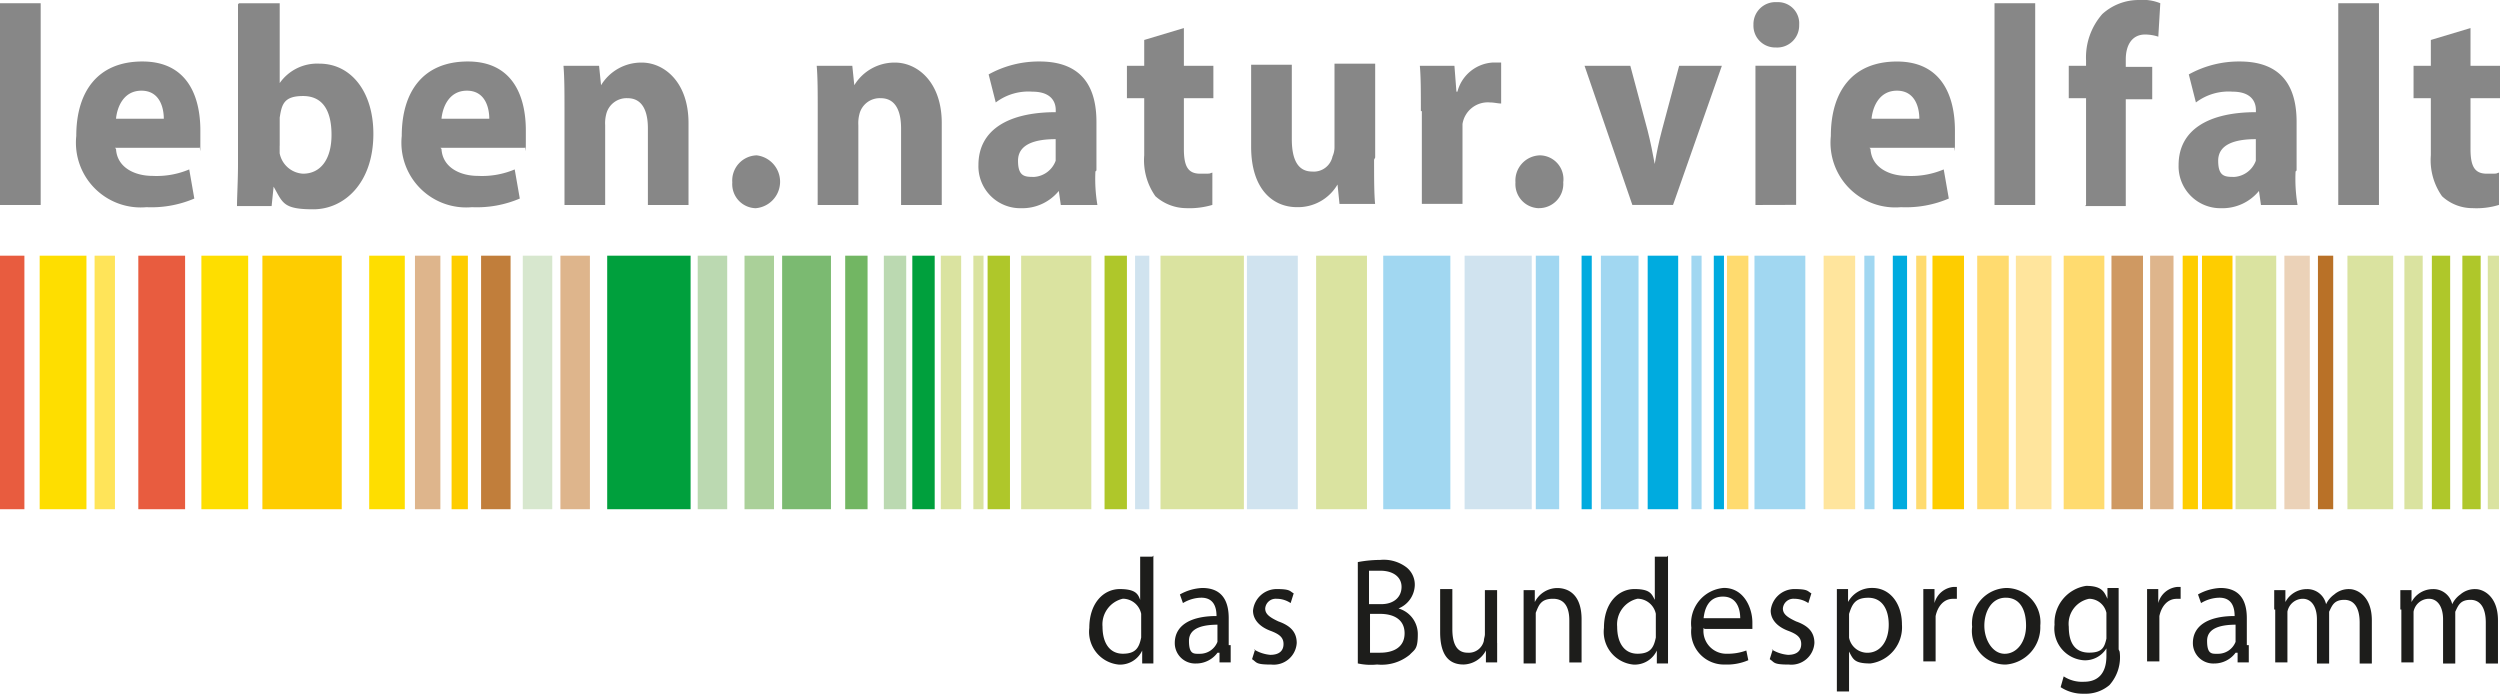 <svg id="Bundesprogramm_Logo" data-name="Bundesprogramm Logo" xmlns="http://www.w3.org/2000/svg" width="125.8" height="34.907" viewBox="0 0 125.8 34.907">
  <defs>
    <style>
      .cls-1 {
        fill: #00a03d;
      }

      .cls-2 {
        fill: #dae3a0;
      }

      .cls-3 {
        fill: #00abdf;
      }

      .cls-4 {
        fill: #a1d7f1;
      }

      .cls-5 {
        fill: #d0e3ef;
      }

      .cls-6 {
        fill: #ffe59d;
      }

      .cls-7 {
        fill: #fecd00;
      }

      .cls-8 {
        fill: #ffdb6f;
      }

      .cls-9 {
        fill: #cf9962;
      }

      .cls-10 {
        fill: #deb58c;
      }

      .cls-11 {
        fill: #b97127;
      }

      .cls-12 {
        fill: #afc72a;
      }

      .cls-13 {
        fill: #ebd2b8;
      }

      .cls-14 {
        fill: #bbd9b1;
      }

      .cls-15 {
        fill: #d7e7ce;
      }

      .cls-16 {
        fill: #e85c3f;
      }

      .cls-17 {
        fill: #fede00;
      }

      .cls-18 {
        fill: #ffe459;
      }

      .cls-19 {
        fill: #c17e3b;
      }

      .cls-20 {
        fill: #aad099;
      }

      .cls-21 {
        fill: #7bba71;
      }

      .cls-22 {
        fill: #72b663;
      }

      .cls-23 {
        fill: #878787;
      }

      .cls-24 {
        fill: #1d1d1b;
      }
    </style>
  </defs>
  <rect id="Rechteck_153" data-name="Rechteck 153" class="cls-1" width="4.197" height="12.758" transform="translate(30.554 12.866)"/>
  <rect id="Rechteck_154" data-name="Rechteck 154" class="cls-2" width="4.197" height="12.758" transform="translate(58.396 12.866)"/>
  <rect id="Rechteck_155" data-name="Rechteck 155" class="cls-3" width="1.535" height="12.758" transform="translate(82.911 12.866)"/>
  <rect id="Rechteck_156" data-name="Rechteck 156" class="cls-4" width="1.894" height="12.758" transform="translate(80.557 12.866)"/>
  <rect id="Rechteck_157" data-name="Rechteck 157" class="cls-4" width="3.378" height="12.758" transform="translate(69.604 12.866)"/>
  <rect id="Rechteck_158" data-name="Rechteck 158" class="cls-5" width="3.378" height="12.758" transform="translate(73.699 12.866)"/>
  <rect id="Rechteck_159" data-name="Rechteck 159" class="cls-2" width="2.559" height="12.758" transform="translate(66.227 12.866)"/>
  <rect id="Rechteck_160" data-name="Rechteck 160" class="cls-5" width="2.559" height="12.758" transform="translate(62.746 12.866)"/>
  <rect id="Rechteck_161" data-name="Rechteck 161" class="cls-5" width="0.717" height="12.758" transform="translate(57.117 12.866)"/>
  <rect id="Rechteck_162" data-name="Rechteck 162" class="cls-4" width="2.559" height="12.758" transform="translate(88.285 12.866)"/>
  <rect id="Rechteck_163" data-name="Rechteck 163" class="cls-6" width="1.587" height="12.758" transform="translate(91.765 12.866)"/>
  <rect id="Rechteck_164" data-name="Rechteck 164" class="cls-7" width="1.587" height="12.758" transform="translate(97.242 12.866)"/>
  <rect id="Rechteck_165" data-name="Rechteck 165" class="cls-8" width="1.587" height="12.758" transform="translate(99.493 12.866)"/>
  <rect id="Rechteck_166" data-name="Rechteck 166" class="cls-6" width="1.791" height="12.758" transform="translate(101.438 12.866)"/>
  <rect id="Rechteck_167" data-name="Rechteck 167" class="cls-9" width="1.587" height="12.758" transform="translate(106.249 12.866)"/>
  <rect id="Rechteck_168" data-name="Rechteck 168" class="cls-10" width="1.177" height="12.758" transform="translate(108.194 12.866)"/>
  <rect id="Rechteck_169" data-name="Rechteck 169" class="cls-8" width="2.047" height="12.758" transform="translate(103.844 12.866)"/>
  <rect id="Rechteck_170" data-name="Rechteck 170" class="cls-7" width="1.535" height="12.758" transform="translate(110.804 12.866)"/>
  <rect id="Rechteck_171" data-name="Rechteck 171" class="cls-7" width="0.768" height="12.758" transform="translate(109.832 12.866)"/>
  <rect id="Rechteck_172" data-name="Rechteck 172" class="cls-11" width="0.768" height="12.758" transform="translate(116.639 12.866)"/>
  <rect id="Rechteck_173" data-name="Rechteck 173" class="cls-2" width="2.047" height="12.758" transform="translate(112.493 12.866)"/>
  <rect id="Rechteck_174" data-name="Rechteck 174" class="cls-2" width="2.303" height="12.758" transform="translate(118.123 12.866)"/>
  <rect id="Rechteck_175" data-name="Rechteck 175" class="cls-2" width="0.921" height="12.758" transform="translate(120.989 12.866)"/>
  <rect id="Rechteck_176" data-name="Rechteck 176" class="cls-12" width="0.921" height="12.758" transform="translate(122.371 12.866)"/>
  <rect id="Rechteck_177" data-name="Rechteck 177" class="cls-12" width="0.921" height="12.758" transform="translate(123.906 12.866)"/>
  <rect id="Rechteck_178" data-name="Rechteck 178" class="cls-13" width="1.279" height="12.758" transform="translate(114.95 12.866)"/>
  <rect id="Rechteck_179" data-name="Rechteck 179" class="cls-2" width="0.563" height="12.758" transform="translate(125.186 12.866)"/>
  <rect id="Rechteck_180" data-name="Rechteck 180" class="cls-4" width="1.177" height="12.758" transform="translate(77.281 12.866)"/>
  <rect id="Rechteck_181" data-name="Rechteck 181" class="cls-3" width="0.512" height="12.758" transform="translate(79.585 12.866)"/>
  <rect id="Rechteck_182" data-name="Rechteck 182" class="cls-4" width="0.512" height="12.758" transform="translate(85.112 12.866)"/>
  <rect id="Rechteck_183" data-name="Rechteck 183" class="cls-3" width="0.512" height="12.758" transform="translate(86.238 12.866)"/>
  <rect id="Rechteck_184" data-name="Rechteck 184" class="cls-4" width="0.512" height="12.758" transform="translate(93.813 12.866)"/>
  <rect id="Rechteck_185" data-name="Rechteck 185" class="cls-3" width="0.717" height="12.758" transform="translate(95.246 12.866)"/>
  <rect id="Rechteck_186" data-name="Rechteck 186" class="cls-8" width="0.512" height="12.758" transform="translate(96.423 12.866)"/>
  <rect id="Rechteck_187" data-name="Rechteck 187" class="cls-8" width="1.075" height="12.758" transform="translate(86.903 12.866)"/>
  <rect id="Rechteck_188" data-name="Rechteck 188" class="cls-14" width="1.484" height="12.758" transform="translate(35.109 12.866)"/>
  <rect id="Rechteck_189" data-name="Rechteck 189" class="cls-2" width="1.024" height="12.758" transform="translate(47.341 12.866)"/>
  <rect id="Rechteck_190" data-name="Rechteck 190" class="cls-2" width="0.512" height="12.758" transform="translate(48.979 12.866)"/>
  <rect id="Rechteck_191" data-name="Rechteck 191" class="cls-15" width="1.484" height="12.758" transform="translate(26.306 12.866)"/>
  <rect id="Rechteck_192" data-name="Rechteck 192" class="cls-16" width="2.354" height="12.758" transform="translate(6.96 12.866)"/>
  <rect id="Rechteck_193" data-name="Rechteck 193" class="cls-17" width="2.354" height="12.758" transform="translate(10.134 12.866)"/>
  <rect id="Rechteck_194" data-name="Rechteck 194" class="cls-17" width="2.354" height="12.758" transform="translate(1.996 12.866)"/>
  <rect id="Rechteck_195" data-name="Rechteck 195" class="cls-18" width="1.024" height="12.758" transform="translate(4.76 12.866)"/>
  <rect id="Rechteck_196" data-name="Rechteck 196" class="cls-16" width="1.228" height="12.758" transform="translate(0 12.866)"/>
  <rect id="Rechteck_197" data-name="Rechteck 197" class="cls-7" width="3.992" height="12.758" transform="translate(13.204 12.866)"/>
  <rect id="Rechteck_198" data-name="Rechteck 198" class="cls-17" width="1.791" height="12.758" transform="translate(18.578 12.866)"/>
  <rect id="Rechteck_199" data-name="Rechteck 199" class="cls-10" width="1.279" height="12.758" transform="translate(20.881 12.866)"/>
  <rect id="Rechteck_200" data-name="Rechteck 200" class="cls-7" width="0.819" height="12.758" transform="translate(22.724 12.866)"/>
  <rect id="Rechteck_201" data-name="Rechteck 201" class="cls-10" width="1.484" height="12.758" transform="translate(28.2 12.866)"/>
  <rect id="Rechteck_202" data-name="Rechteck 202" class="cls-19" width="1.484" height="12.758" transform="translate(24.208 12.866)"/>
  <rect id="Rechteck_203" data-name="Rechteck 203" class="cls-20" width="1.484" height="12.758" transform="translate(37.464 12.866)"/>
  <rect id="Rechteck_204" data-name="Rechteck 204" class="cls-21" width="2.457" height="12.758" transform="translate(39.357 12.866)"/>
  <rect id="Rechteck_205" data-name="Rechteck 205" class="cls-22" width="1.126" height="12.758" transform="translate(42.53 12.866)"/>
  <rect id="Rechteck_206" data-name="Rechteck 206" class="cls-14" width="1.126" height="12.758" transform="translate(44.475 12.866)"/>
  <rect id="Rechteck_207" data-name="Rechteck 207" class="cls-1" width="1.126" height="12.758" transform="translate(45.908 12.866)"/>
  <rect id="Rechteck_208" data-name="Rechteck 208" class="cls-12" width="1.126" height="12.758" transform="translate(49.696 12.866)"/>
  <rect id="Rechteck_209" data-name="Rechteck 209" class="cls-12" width="1.126" height="12.758" transform="translate(55.581 12.866)"/>
  <rect id="Rechteck_210" data-name="Rechteck 210" class="cls-2" width="3.531" height="12.758" transform="translate(51.384 12.866)"/>
  <g id="Gruppe_243" data-name="Gruppe 243">
    <path id="Pfad_20" data-name="Pfad 20" class="cls-23" d="M24.3,23.9h2.047V34.052H24.3V23.9Z" transform="translate(-24.3 -23.737)"/>
    <path id="Pfad_21" data-name="Pfad 21" class="cls-23" d="M33.8,33.7c.051.923.921,1.357,1.842,1.357a4.211,4.211,0,0,0,1.842-.326l.256,1.466a5.491,5.491,0,0,1-2.405.434A3.258,3.258,0,0,1,31.8,33.046c0-2.226,1.075-3.746,3.327-3.746s2.917,1.737,2.917,3.474,0,.706-.051.869H33.745Zm2.405-1.52c0-.543-.2-1.411-1.126-1.411s-1.228.869-1.279,1.411Z" transform="translate(-27.962 -26.206)"/>
    <path id="Pfad_22" data-name="Pfad 22" class="cls-23" d="M47.7,23.9H49.75v4.017h0a2.3,2.3,0,0,1,2-.977c1.587,0,2.713,1.411,2.713,3.529,0,2.5-1.484,3.8-3.02,3.8s-1.535-.326-2-1.14h0l-.1.977H47.6c0-.434.051-1.3.051-2.063V23.954Zm2.047,7.166v.38a1.269,1.269,0,0,0,1.177,1.031c.87,0,1.433-.706,1.433-1.954s-.461-1.954-1.433-1.954S49.852,29,49.75,29.654v1.411Z" transform="translate(-35.675 -23.737)"/>
    <path id="Pfad_23" data-name="Pfad 23" class="cls-23" d="M65.8,33.7c.051.923.921,1.357,1.842,1.357a4.211,4.211,0,0,0,1.842-.326l.256,1.466a5.491,5.491,0,0,1-2.405.434A3.258,3.258,0,0,1,63.8,33.046c0-2.226,1.075-3.746,3.327-3.746s2.917,1.737,2.917,3.474,0,.706-.051.869H65.745Zm2.405-1.52c0-.543-.2-1.411-1.126-1.411s-1.228.869-1.279,1.411Z" transform="translate(-43.584 -26.206)"/>
    <path id="Pfad_24" data-name="Pfad 24" class="cls-23" d="M79.751,31.789c0-.869,0-1.629-.051-2.226h1.791l.1.977h0a2.369,2.369,0,0,1,2.047-1.14c1.126,0,2.354.977,2.354,3.04v4.126H83.948V32.712c0-.923-.307-1.52-1.024-1.52a1.053,1.053,0,0,0-1.075.814,1.771,1.771,0,0,0-.051.543v4.017H79.751Z" transform="translate(-51.346 -26.251)"/>
    <path id="Pfad_25" data-name="Pfad 25" class="cls-23" d="M97.477,40.66a1.211,1.211,0,0,1-1.177-1.3A1.267,1.267,0,0,1,97.528,38a1.337,1.337,0,0,1-.051,2.66Z" transform="translate(-59.451 -30.183)"/>
    <path id="Pfad_26" data-name="Pfad 26" class="cls-23" d="M104.651,31.789c0-.869,0-1.629-.051-2.226h1.791l.1.977h0a2.369,2.369,0,0,1,2.047-1.14c1.126,0,2.354.977,2.354,3.04v4.126h-2.047V32.712c0-.923-.307-1.52-1.024-1.52a1.053,1.053,0,0,0-1.075.814,1.771,1.771,0,0,0-.051.543v4.017h-2.047Z" transform="translate(-63.503 -26.251)"/>
    <path id="Pfad_27" data-name="Pfad 27" class="cls-23" d="M126.386,34.837a7.9,7.9,0,0,0,.1,1.683h-1.842l-.1-.706h0a2.369,2.369,0,0,1-1.894.869,2.107,2.107,0,0,1-2.15-2.172c0-1.791,1.535-2.66,3.89-2.66v-.109c0-.38-.2-.923-1.177-.923a2.715,2.715,0,0,0-1.842.543l-.358-1.411a5.2,5.2,0,0,1,2.559-.651c2.2,0,2.866,1.357,2.866,3.04v2.443Zm-2-1.629c-1.075,0-1.894.271-1.894,1.086s.358.814.819.814a1.24,1.24,0,0,0,1.075-.814V33.209Z" transform="translate(-71.265 -26.206)"/>
    <path id="Pfad_28" data-name="Pfad 28" class="cls-23" d="M137.966,26.2v1.9h1.484v1.629h-1.484V32.28c0,.869.2,1.249.819,1.249s.409,0,.614-.054V35.1a4.048,4.048,0,0,1-1.331.163,2.35,2.35,0,0,1-1.535-.6,3.145,3.145,0,0,1-.563-2.063V29.729h-.87V28.1h.87V26.8l2-.6Z" transform="translate(-78.393 -24.789)"/>
    <path id="Pfad_29" data-name="Pfad 29" class="cls-23" d="M153.493,34.332c0,.923,0,1.683.051,2.226h-1.791l-.1-.977h0a2.3,2.3,0,0,1-2.047,1.14c-1.177,0-2.3-.869-2.3-3.04V29.554h2.047V33.3c0,1.031.307,1.629,1.024,1.629a.961.961,0,0,0,1.024-.76,1.138,1.138,0,0,0,.1-.489V29.5h2.047v4.723Z" transform="translate(-84.349 -26.297)"/>
    <path id="Pfad_30" data-name="Pfad 30" class="cls-23" d="M163.951,31.843c0-1.031,0-1.683-.051-2.28h1.74l.1,1.3h.051a1.959,1.959,0,0,1,1.791-1.466h.409v2.063c-.154,0-.358-.054-.563-.054a1.286,1.286,0,0,0-1.382,1.086v4.017H164V31.843Z" transform="translate(-92.453 -26.251)"/>
    <path id="Pfad_31" data-name="Pfad 31" class="cls-23" d="M174.477,40.66a1.211,1.211,0,0,1-1.177-1.3A1.267,1.267,0,0,1,174.528,38a1.2,1.2,0,0,1,1.177,1.357,1.22,1.22,0,0,1-1.228,1.3Z" transform="translate(-97.042 -30.183)"/>
    <path id="Pfad_32" data-name="Pfad 32" class="cls-23" d="M182.4,29.7l.87,3.257c.154.6.256,1.14.358,1.683h0c.1-.6.2-1.086.358-1.683l.87-3.257h2.15l-2.457,7h-2.047l-2.405-7h2.3Z" transform="translate(-100.362 -26.388)"/>
    <path id="Pfad_33" data-name="Pfad 33" class="cls-23" d="M197.826,26.08a1.094,1.094,0,0,1-1.126-1.14,1.107,1.107,0,0,1,1.177-1.14A1.066,1.066,0,0,1,199,24.94a1.107,1.107,0,0,1-1.177,1.14ZM196.8,34.006V27h2.047v7Z" transform="translate(-108.466 -23.691)"/>
    <path id="Pfad_34" data-name="Pfad 34" class="cls-23" d="M206.3,33.7c.051.923.921,1.357,1.842,1.357a4.211,4.211,0,0,0,1.842-.326l.256,1.466a5.491,5.491,0,0,1-2.405.434,3.258,3.258,0,0,1-3.531-3.583c0-2.226,1.075-3.746,3.327-3.746s2.917,1.737,2.917,3.474,0,.706-.051.869h-4.248Zm2.457-1.52c0-.543-.2-1.411-1.126-1.411s-1.228.869-1.279,1.411Z" transform="translate(-112.176 -26.206)"/>
    <path id="Pfad_35" data-name="Pfad 35" class="cls-23" d="M220.4,23.9h2.047V34.052H220.4V23.9Z" transform="translate(-120.036 -23.737)"/>
    <path id="Pfad_36" data-name="Pfad 36" class="cls-23" d="M228.57,33.915V28.54h-.87V26.912h.87V26.64a3.308,3.308,0,0,1,.819-2.334,2.723,2.723,0,0,1,1.842-.706,2.347,2.347,0,0,1,1.075.163l-.1,1.683a2.153,2.153,0,0,0-.665-.109c-.665,0-.972.543-.972,1.249v.38H231.9v1.629h-1.331v5.374h-2.047Z" transform="translate(-123.6 -23.6)"/>
    <path id="Pfad_37" data-name="Pfad 37" class="cls-23" d="M244.386,34.837a7.9,7.9,0,0,0,.1,1.683h-1.842l-.1-.706h0a2.369,2.369,0,0,1-1.894.869,2.107,2.107,0,0,1-2.15-2.172c0-1.791,1.535-2.66,3.89-2.66v-.109c0-.38-.2-.923-1.177-.923a2.715,2.715,0,0,0-1.842.543l-.358-1.411a5.2,5.2,0,0,1,2.559-.651c2.2,0,2.866,1.357,2.866,3.04v2.443Zm-2-1.629c-1.075,0-1.894.271-1.894,1.086s.358.814.819.814a1.24,1.24,0,0,0,1.075-.814V33.209Z" transform="translate(-128.873 -26.206)"/>
    <path id="Pfad_38" data-name="Pfad 38" class="cls-23" d="M254.2,23.9h2.047V34.052H254.2V23.9Z" transform="translate(-136.538 -23.737)"/>
    <path id="Pfad_39" data-name="Pfad 39" class="cls-23" d="M264.466,26.2v1.9h1.484v1.629h-1.484V32.28c0,.869.2,1.249.819,1.249s.409,0,.614-.054V35.1a3.845,3.845,0,0,1-1.331.163,2.246,2.246,0,0,1-1.535-.6,3.145,3.145,0,0,1-.563-2.063V29.729h-.87V28.1h.87V26.8l2-.6Z" transform="translate(-140.15 -24.789)"/>
  </g>
  <g id="Gruppe_244" data-name="Gruppe 244" transform="translate(54.814 27.958)">
    <path id="Pfad_40" data-name="Pfad 40" class="cls-24" d="M134.624,75.1v5.429h-.563v-.651h0a1.23,1.23,0,0,1-1.177.706,1.654,1.654,0,0,1-1.484-1.846c0-1.249.717-1.954,1.535-1.954s.921.271,1.024.543h0V75.154h.614Zm-.614,3.2v-.271a.95.95,0,0,0-.921-.76,1.325,1.325,0,0,0-1.024,1.411c0,.814.358,1.357,1.024,1.357s.819-.326.921-.814V78.3Z" transform="translate(-131.4 -75.1)"/>
    <path id="Pfad_41" data-name="Pfad 41" class="cls-24" d="M142.615,80.977v.869h-.563v-.489h-.1a1.331,1.331,0,0,1-1.075.543,1.026,1.026,0,0,1-1.075-1.031c0-.869.768-1.357,2.1-1.357h0c0-.38-.1-.923-.768-.923a1.833,1.833,0,0,0-.921.271l-.154-.434a2.509,2.509,0,0,1,1.126-.326c1.075,0,1.331.76,1.331,1.52v1.357ZM142,79.946c-.665,0-1.484.109-1.484.814s.256.651.563.651a.943.943,0,0,0,.87-.6v-.869Z" transform="translate(-135.501 -76.471)"/>
    <path id="Pfad_42" data-name="Pfad 42" class="cls-24" d="M147.5,81.24a1.854,1.854,0,0,0,.819.271c.461,0,.665-.217.665-.543s-.2-.489-.614-.651c-.614-.217-.921-.6-.921-1.031a1.2,1.2,0,0,1,1.177-1.086c.717,0,.665.109.87.217l-.154.489a1.27,1.27,0,0,0-.717-.217.531.531,0,0,0-.563.489c0,.271.2.434.665.651.614.217.921.543.921,1.086A1.161,1.161,0,0,1,148.372,82c-.819,0-.717-.109-.972-.271l.154-.489Z" transform="translate(-139.211 -76.517)"/>
    <path id="Pfad_43" data-name="Pfad 43" class="cls-24" d="M157.8,75.609a6.156,6.156,0,0,1,1.126-.109,1.889,1.889,0,0,1,1.331.38,1.111,1.111,0,0,1,.409.923,1.308,1.308,0,0,1-.819,1.14h0a1.341,1.341,0,0,1,.972,1.3c0,.76-.154.76-.409,1.031a2.23,2.23,0,0,1-1.638.489,3.033,3.033,0,0,1-.972-.054V75.663Zm.614,2.117h.563c.665,0,1.024-.38,1.024-.869s-.409-.814-1.075-.814h-.563v1.683Zm0,2.443h.512c.665,0,1.228-.271,1.228-.977s-.563-.977-1.228-.977h-.512v1.954Z" transform="translate(-144.289 -75.283)"/>
    <path id="Pfad_44" data-name="Pfad 44" class="cls-24" d="M168.766,80.914v.977H168.2v-.6h0a1.308,1.308,0,0,1-1.126.706c-.614,0-1.177-.326-1.177-1.629V78.2h.614v2.009c0,.706.2,1.194.768,1.194a.777.777,0,0,0,.819-.6c0-.109.051-.217.051-.326V78.254h.614v2.66Z" transform="translate(-148.243 -76.517)"/>
    <path id="Pfad_45" data-name="Pfad 45" class="cls-24" d="M174.1,79.186v-.977h.563v.6h0a1.276,1.276,0,0,1,1.126-.706c.563,0,1.228.326,1.228,1.574v2.172H176.4V79.729c0-.6-.2-1.086-.819-1.086s-.717.326-.87.706V81.9H174.1V79.24Z" transform="translate(-152.246 -76.471)"/>
    <path id="Pfad_46" data-name="Pfad 46" class="cls-24" d="M185.224,75.1v5.429h-.563v-.651h0a1.23,1.23,0,0,1-1.177.706A1.654,1.654,0,0,1,182,78.737c0-1.249.717-1.954,1.535-1.954s.87.271,1.024.543h0V75.154h.614Zm-.614,3.2v-.271a.95.95,0,0,0-.921-.76,1.325,1.325,0,0,0-1.024,1.411c0,.814.358,1.357,1.024,1.357s.819-.326.921-.814V78.3Z" transform="translate(-156.103 -75.1)"/>
    <path id="Pfad_47" data-name="Pfad 47" class="cls-24" d="M191.214,80.109a1.15,1.15,0,0,0,1.177,1.3,2.7,2.7,0,0,0,.972-.163l.1.489a2.7,2.7,0,0,1-1.177.217,1.653,1.653,0,0,1-1.689-1.846,1.787,1.787,0,0,1,1.638-2.009c1.024,0,1.433,1.031,1.433,1.737v.326h-2.405Zm1.842-.489c0-.434-.154-1.086-.87-1.086s-.921.6-.972,1.086Z" transform="translate(-160.302 -76.471)"/>
    <path id="Pfad_48" data-name="Pfad 48" class="cls-24" d="M198.4,81.24a1.854,1.854,0,0,0,.819.271c.461,0,.665-.217.665-.543s-.2-.489-.614-.651c-.614-.217-.921-.6-.921-1.031a1.2,1.2,0,0,1,1.177-1.086c.717,0,.665.109.87.217l-.154.489a1.27,1.27,0,0,0-.717-.217.531.531,0,0,0-.563.489c0,.271.2.434.665.651.614.217.921.543.921,1.086A1.161,1.161,0,0,1,199.272,82c-.819,0-.717-.109-.972-.271l.154-.489Z" transform="translate(-164.061 -76.517)"/>
    <path id="Pfad_49" data-name="Pfad 49" class="cls-24" d="M204.9,79.349V78.154h.563v.651h0a1.362,1.362,0,0,1,1.228-.706c.87,0,1.484.76,1.484,1.846a1.837,1.837,0,0,1-1.587,1.954c-.819,0-.87-.217-1.075-.6h0v2.009H204.9V79.349Zm.614.977V80.6a.937.937,0,0,0,.921.76c.665,0,1.075-.6,1.075-1.411s-.358-1.357-1.024-1.357-.819.326-.972.814v.923Z" transform="translate(-167.283 -76.471)"/>
    <path id="Pfad_50" data-name="Pfad 50" class="cls-24" d="M213.4,79.249v-1.14h.563v.706h0a1.092,1.092,0,0,1,.972-.814h.154v.6h-.2c-.461,0-.768.38-.87.869v2.28H213.4V79.194Z" transform="translate(-171.433 -76.426)"/>
    <path id="Pfad_51" data-name="Pfad 51" class="cls-24" d="M219.838,81.954a1.689,1.689,0,0,1-1.638-1.9,1.781,1.781,0,0,1,1.74-1.954,1.726,1.726,0,0,1,1.689,1.9,1.878,1.878,0,0,1-1.74,1.954h-.051Zm0-.543c.614,0,1.075-.6,1.075-1.411s-.307-1.411-1.024-1.411-1.075.706-1.075,1.411.409,1.411,1.024,1.411Z" transform="translate(-173.776 -76.471)"/>
    <path id="Pfad_52" data-name="Pfad 52" class="cls-24" d="M229.576,81.212a2.1,2.1,0,0,1-.512,1.683,1.847,1.847,0,0,1-1.279.434A2.028,2.028,0,0,1,226.607,83l.154-.543a1.684,1.684,0,0,0,1.024.271c.665,0,1.126-.38,1.126-1.3v-.38h0a1.264,1.264,0,0,1-1.126.6,1.6,1.6,0,0,1-1.484-1.791,1.875,1.875,0,0,1,1.587-1.954c.819,0,.921.326,1.075.651h0v-.543h.563V81.1Zm-.665-1.683v-.271a.9.9,0,0,0-.87-.706,1.284,1.284,0,0,0-1.024,1.411c0,.869.358,1.3,1.024,1.3s.768-.271.87-.706V79.529Z" transform="translate(-177.73 -76.38)"/>
    <path id="Pfad_53" data-name="Pfad 53" class="cls-24" d="M235.4,79.249v-1.14h.563v.706h0a1.092,1.092,0,0,1,.972-.814h.154v.6h-.2c-.461,0-.768.38-.87.869v2.28H235.4V79.194Z" transform="translate(-182.173 -76.426)"/>
    <path id="Pfad_54" data-name="Pfad 54" class="cls-24" d="M242.715,80.977v.869h-.563v-.489h-.1a1.331,1.331,0,0,1-1.075.543,1.026,1.026,0,0,1-1.075-1.031c0-.869.768-1.357,2.1-1.357h0c0-.38-.1-.923-.768-.923a1.833,1.833,0,0,0-.921.271l-.154-.434a2.509,2.509,0,0,1,1.126-.326c1.075,0,1.331.76,1.331,1.52v1.357Zm-.614-1.031c-.665,0-1.484.109-1.484.814s.256.651.563.651a.943.943,0,0,0,.87-.6v-.869Z" transform="translate(-184.37 -76.471)"/>
    <path id="Pfad_55" data-name="Pfad 55" class="cls-24" d="M247.9,79.231v-.977h.563v.6h0a1.215,1.215,0,0,1,1.075-.651.965.965,0,0,1,.972.76h0a1.259,1.259,0,0,1,.409-.489,1.111,1.111,0,0,1,.768-.271c.358,0,1.126.326,1.126,1.574v2.172H252.2V79.883c0-.706-.256-1.14-.768-1.14s-.614.271-.768.6v2.606h-.614V79.72c0-.6-.256-1.031-.717-1.031a.793.793,0,0,0-.768.651v2.552h-.614v-2.66Z" transform="translate(-188.276 -76.517)"/>
    <path id="Pfad_56" data-name="Pfad 56" class="cls-24" d="M260.3,79.231v-.977h.563v.6h0a1.215,1.215,0,0,1,1.075-.651.965.965,0,0,1,.972.76h0a1.259,1.259,0,0,1,.409-.489,1.111,1.111,0,0,1,.768-.271c.358,0,1.126.326,1.126,1.574v2.172H264.6V79.883c0-.706-.256-1.14-.768-1.14s-.614.271-.768.6v2.606h-.614V79.72c0-.6-.256-1.031-.717-1.031a.793.793,0,0,0-.768.651v2.552h-.614v-2.66Z" transform="translate(-194.329 -76.517)"/>
  </g>
</svg>
